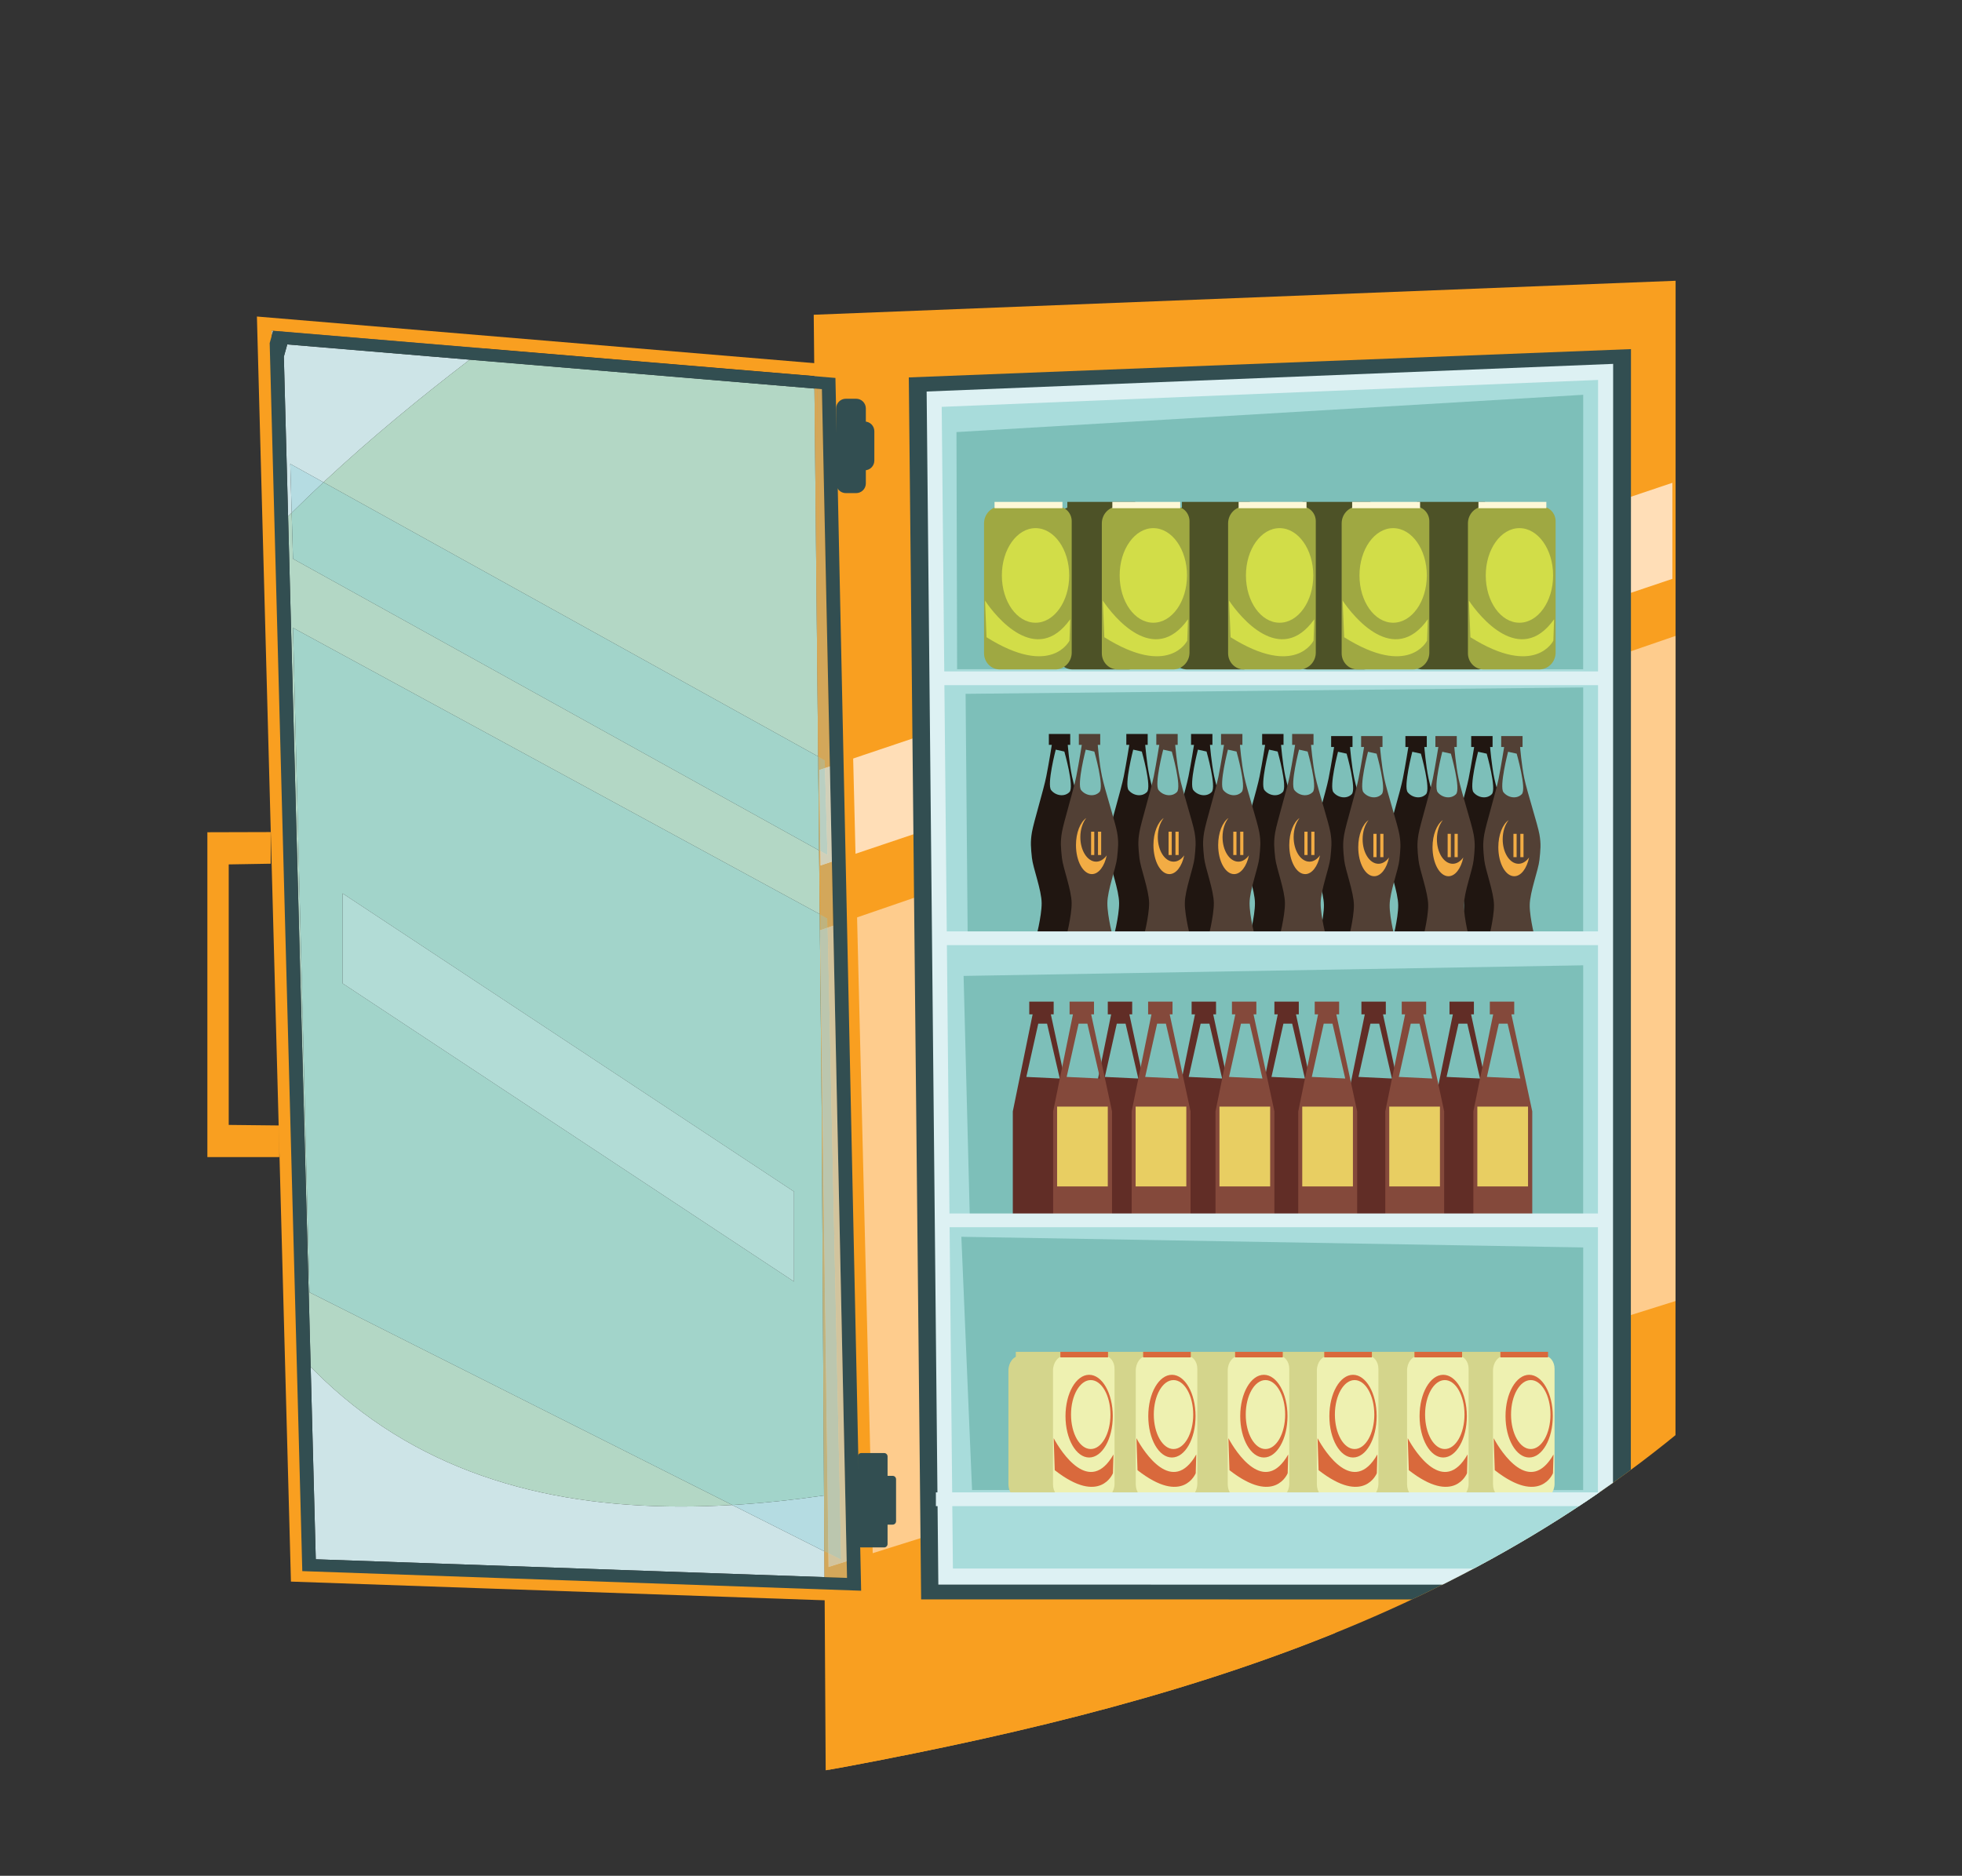 <?xml version="1.0" encoding="UTF-8" standalone="no"?>
<!DOCTYPE svg PUBLIC "-//W3C//DTD SVG 1.1//EN" "http://www.w3.org/Graphics/SVG/1.1/DTD/svg11.dtd">
<svg width="100%" height="100%" viewBox="0 0 572 547" version="1.1" xmlns="http://www.w3.org/2000/svg" xmlns:xlink="http://www.w3.org/1999/xlink" xml:space="preserve" xmlns:serif="http://www.serif.com/" style="fill-rule:evenodd;clip-rule:evenodd;stroke-linejoin:round;stroke-miterlimit:2;">
    <rect x="0" y="0" width="572" height="547" fill="#333333" stroke="none"/>
    <g id="Plan-de-travail1" serif:id="Plan de travail1" transform="matrix(0.91,0,0,0.936,-275.315,-148.867)">
        <rect x="302.453" y="159.006" width="627.847" height="584.234" style="fill:none;"/>
        <g transform="matrix(1.099,0,0,1.068,214.061,94.569)">
            <g id="Calque-1" serif:id="Calque 1">
                <g>
                    <clipPath id="_clip1">
                        <path d="M327.593,575.646C238.531,592.302 155.521,587.614 96.511,528.545C42.602,474.712 -15.578,387.551 3.814,307.87C24.771,221.635 119.489,143.171 195.746,89.308C279.843,29.991 380.954,-2.612 483.293,0.164C558.512,2.258 665.635,15.273 708.157,72.706C783.314,174.217 689.19,355.565 602.164,448.037C528.532,526.357 433.277,555.777 327.593,575.646Z"/>
                    </clipPath>
                    <g clip-path="url(#_clip1)">
                        <g>
                            <path d="M561.155,536.467L333.298,536.465L333.298,600.577L561.155,600.577L561.155,536.467Z" style="fill:rgb(50,78,81);fill-rule:nonzero;"/>
                            <path d="M568.974,142.273L317.725,152.188L322.012,579.774L568.931,579.8L568.974,142.273Z" style="fill:rgb(249,159,32);fill-rule:nonzero;"/>
                            <path d="M467.807,171.205L318.665,152.188L321.228,579.774L469.867,579.789L467.807,171.205Z" style="fill:rgb(249,159,32);fill-rule:nonzero;"/>
                            <path d="M568.965,245.868L319.564,331.705L322.022,517.506L568.948,439.896L568.965,245.868Z" style="fill:rgb(254,204,141);fill-rule:nonzero;"/>
                            <path d="M319.332,284.969L319.703,312.862L568.029,229.232L568.03,201.212L319.332,284.969Z" style="fill:rgb(255,222,183);fill-rule:nonzero;"/>
                            <path d="M555.963,162.21L345.44,170.469L349.035,526.933L555.922,526.96L555.963,162.21Z" style="fill:rgb(50,78,81);fill-rule:nonzero;"/>
                            <path d="M550.765,166.52L350.64,174.58L354.05,522.618L550.716,522.644L550.765,166.52Z" style="fill:rgb(221,241,243);fill-rule:nonzero;"/>
                            <path d="M546.37,171.205L355.035,179.058L358.296,517.933L546.321,517.956L546.37,171.205Z" style="fill:rgb(168,220,219);fill-rule:nonzero;"/>
                            <path d="M542.039,424.266L360.762,421.159L363.88,495.029L542.023,495.048L542.039,424.266Z" style="fill:rgb(125,191,185);fill-rule:nonzero;"/>
                            <path d="M542.039,260.915L361.998,262.771L362.616,335.159L542.023,334.804L542.039,260.915Z" style="fill:rgb(125,191,185);fill-rule:nonzero;"/>
                            <path d="M542.039,341.965L361.413,345.06L363.235,415.835L542.023,415.854L542.039,341.965Z" style="fill:rgb(125,191,185);fill-rule:nonzero;"/>
                            <path d="M542.039,175.537L359.336,186.416L359.523,255.593L542.023,255.612L542.039,175.537Z" style="fill:rgb(125,191,185);fill-rule:nonzero;"/>
                            <path d="M516.12,212.418C516.12,210.041 514.242,208.112 511.933,208.112L495.353,208.112C492.706,208.112 490.56,210.319 490.56,213.031L490.56,250.943C490.56,253.55 492.619,255.658 495.158,255.658L511.328,255.658C513.973,255.658 516.12,253.457 516.12,250.739L516.12,212.418Z" style="fill:rgb(77,82,39);fill-rule:nonzero;"/>
                            <rect x="493.624" y="206.78" width="19.795" height="1.843" style="fill:rgb(77,82,39);fill-rule:nonzero;"/>
                            <path d="M515.388,228.231C515.388,220.613 510.991,214.436 505.571,214.436C500.152,214.436 495.756,220.613 495.756,228.231C495.756,235.851 500.152,242.028 505.571,242.028C510.991,242.028 515.388,235.851 515.388,228.231Z" style="fill:rgb(77,82,39);fill-rule:nonzero;"/>
                            <path d="M490.846,235.582C493.923,240.215 505.79,254.919 515.68,241.021L515.461,247.265C515.461,247.265 510.185,258.142 491.287,246.258L490.846,235.582Z" style="fill:rgb(77,82,39);fill-rule:nonzero;"/>
                            <path d="M533.993,212.418C533.993,210.041 532.117,208.112 529.806,208.112L513.228,208.112C510.581,208.112 508.435,210.319 508.435,213.031L508.435,250.943C508.435,253.55 510.492,255.658 513.031,255.658L529.203,255.658C531.848,255.658 533.993,253.457 533.993,250.739L533.993,212.418Z" style="fill:rgb(159,168,66);fill-rule:nonzero;"/>
                            <rect x="511.498" y="206.78" width="19.795" height="1.843" style="fill:rgb(253,248,215);fill-rule:nonzero;"/>
                            <path d="M533.262,228.231C533.262,220.613 528.868,214.436 523.445,214.436C518.025,214.436 513.629,220.613 513.629,228.231C513.629,235.851 518.025,242.028 523.445,242.028C528.868,242.028 533.262,235.851 533.262,228.231Z" style="fill:rgb(210,221,72);fill-rule:nonzero;"/>
                            <path d="M508.722,235.582C511.799,240.215 523.667,254.919 533.553,241.021L533.334,247.265C533.334,247.265 528.062,258.142 509.162,246.258L508.722,235.582Z" style="fill:rgb(210,221,72);fill-rule:nonzero;"/>
                            <path d="M482.715,212.418C482.715,210.041 480.839,208.112 478.528,208.112L461.948,208.112C459.303,208.112 457.157,210.319 457.157,213.031L457.157,250.943C457.157,253.55 459.214,255.658 461.753,255.658L477.924,255.658C480.57,255.658 482.715,253.457 482.715,250.739L482.715,212.418Z" style="fill:rgb(77,82,39);fill-rule:nonzero;"/>
                            <rect x="460.22" y="206.78" width="19.794" height="1.843" style="fill:rgb(77,82,39);fill-rule:nonzero;"/>
                            <path d="M481.985,228.231C481.985,220.613 477.59,214.436 472.169,214.436C466.746,214.436 462.353,220.613 462.353,228.231C462.353,235.851 466.746,242.028 472.169,242.028C477.59,242.028 481.985,235.851 481.985,228.231Z" style="fill:rgb(77,82,39);fill-rule:nonzero;"/>
                            <path d="M457.445,235.582C460.521,240.215 472.389,254.919 482.277,241.021L482.058,247.265C482.058,247.265 476.784,258.142 457.884,246.258L457.445,235.582Z" style="fill:rgb(77,82,39);fill-rule:nonzero;"/>
                            <path d="M447.555,212.418C447.555,210.041 445.677,208.112 443.367,208.112L426.789,208.112C424.142,208.112 421.996,210.319 421.996,213.031L421.996,250.943C421.996,253.55 424.053,255.658 426.592,255.658L442.763,255.658C445.409,255.658 447.555,253.457 447.555,250.739L447.555,212.418Z" style="fill:rgb(77,82,39);fill-rule:nonzero;"/>
                            <rect x="425.06" y="206.78" width="19.795" height="1.843" style="fill:rgb(77,82,39);fill-rule:nonzero;"/>
                            <path d="M446.823,228.231C446.823,220.613 442.427,214.436 437.006,214.436C431.586,214.436 427.19,220.613 427.19,228.231C427.19,235.851 431.586,242.028 437.006,242.028C442.427,242.028 446.823,235.851 446.823,228.231Z" style="fill:rgb(77,82,39);fill-rule:nonzero;"/>
                            <path d="M422.282,235.582C425.359,240.215 437.226,254.919 447.114,241.021L446.895,247.265C446.895,247.265 441.621,258.142 422.723,246.258L422.282,235.582Z" style="fill:rgb(77,82,39);fill-rule:nonzero;"/>
                            <path d="M414.151,212.418C414.151,210.041 412.275,208.112 409.964,208.112L393.384,208.112C390.736,208.112 388.591,210.319 388.591,213.031L388.591,250.943C388.591,253.55 390.649,255.658 393.189,255.658L409.36,255.658C412.006,255.658 414.151,253.457 414.151,250.739L414.151,212.418Z" style="fill:rgb(77,82,39);fill-rule:nonzero;"/>
                            <rect x="391.654" y="206.78" width="19.796" height="1.843" style="fill:rgb(77,82,39);fill-rule:nonzero;"/>
                            <path d="M413.421,228.231C413.421,220.613 409.024,214.436 403.603,214.436C398.182,214.436 393.789,220.613 393.789,228.231C393.789,235.851 398.182,242.028 403.603,242.028C409.024,242.028 413.421,235.851 413.421,228.231Z" style="fill:rgb(77,82,39);fill-rule:nonzero;"/>
                            <path d="M388.879,235.582C391.955,240.215 403.822,254.919 413.713,241.021L413.492,247.265C413.492,247.265 408.218,258.142 389.319,246.258L388.879,235.582Z" style="fill:rgb(77,82,39);fill-rule:nonzero;"/>
                            <path d="M497.181,212.418C497.181,210.041 495.307,208.112 492.996,208.112L476.416,208.112C473.768,208.112 471.623,210.319 471.623,213.031L471.623,250.943C471.623,253.55 473.679,255.658 476.219,255.658L492.39,255.658C495.036,255.658 497.181,253.457 497.181,250.739L497.181,212.418Z" style="fill:rgb(159,168,66);fill-rule:nonzero;"/>
                            <rect x="474.686" y="206.78" width="19.796" height="1.843" style="fill:rgb(253,248,215);fill-rule:nonzero;"/>
                            <path d="M496.449,228.231C496.449,220.613 492.056,214.436 486.633,214.436C481.212,214.436 476.817,220.613 476.817,228.231C476.817,235.851 481.212,242.028 486.633,242.028C492.056,242.028 496.449,235.851 496.449,228.231Z" style="fill:rgb(210,221,72);fill-rule:nonzero;"/>
                            <path d="M471.909,235.582C474.987,240.215 486.854,254.919 496.741,241.021L496.522,247.265C496.522,247.265 491.25,258.142 472.349,246.258L471.909,235.582Z" style="fill:rgb(210,221,72);fill-rule:nonzero;"/>
                            <path d="M464.082,212.418C464.082,210.041 462.206,208.112 459.895,208.112L443.315,208.112C440.67,208.112 438.522,210.319 438.522,213.031L438.522,250.943C438.522,253.55 440.581,255.658 443.12,255.658L459.29,255.658C461.937,255.658 464.082,253.457 464.082,250.739L464.082,212.418Z" style="fill:rgb(159,168,66);fill-rule:nonzero;"/>
                            <rect x="441.586" y="206.78" width="19.796" height="1.843" style="fill:rgb(253,248,215);fill-rule:nonzero;"/>
                            <path d="M463.351,228.231C463.351,220.613 458.957,214.436 453.533,214.436C448.114,214.436 443.718,220.613 443.718,228.231C443.718,235.851 448.114,242.028 453.533,242.028C458.957,242.028 463.351,235.851 463.351,228.231Z" style="fill:rgb(210,221,72);fill-rule:nonzero;"/>
                            <path d="M438.809,235.582C441.887,240.215 453.754,254.919 463.642,241.021L463.423,247.265C463.423,247.265 458.149,258.142 439.251,246.258L438.809,235.582Z" style="fill:rgb(210,221,72);fill-rule:nonzero;"/>
                            <path d="M427.27,212.418C427.27,210.041 425.394,208.112 423.083,208.112L406.503,208.112C403.858,208.112 401.71,210.319 401.71,213.031L401.71,250.943C401.71,253.55 403.768,255.658 406.308,255.658L422.477,255.658C425.125,255.658 427.27,253.457 427.27,250.739L427.27,212.418Z" style="fill:rgb(159,168,66);fill-rule:nonzero;"/>
                            <rect x="404.773" y="206.78" width="19.796" height="1.843" style="fill:rgb(253,248,215);fill-rule:nonzero;"/>
                            <path d="M426.538,228.231C426.538,220.613 422.145,214.436 416.72,214.436C411.301,214.436 406.906,220.613 406.906,228.231C406.906,235.851 411.301,242.028 416.72,242.028C422.145,242.028 426.538,235.851 426.538,228.231Z" style="fill:rgb(210,221,72);fill-rule:nonzero;"/>
                            <path d="M401.998,235.582C405.074,240.215 416.941,254.919 426.83,241.021L426.611,247.265C426.611,247.265 421.339,258.142 402.438,246.258L401.998,235.582Z" style="fill:rgb(210,221,72);fill-rule:nonzero;"/>
                            <path d="M392.932,212.418C392.932,210.041 391.056,208.112 388.745,208.112L372.165,208.112C369.52,208.112 367.374,210.319 367.374,213.031L367.374,250.943C367.374,253.55 369.43,255.658 371.97,255.658L388.139,255.658C390.787,255.658 392.932,253.457 392.932,250.739L392.932,212.418Z" style="fill:rgb(159,168,66);fill-rule:nonzero;"/>
                            <rect x="370.436" y="206.78" width="19.795" height="1.843" style="fill:rgb(253,248,215);fill-rule:nonzero;"/>
                            <path d="M392.201,228.231C392.201,220.613 387.807,214.436 382.382,214.436C376.964,214.436 372.568,220.613 372.568,228.231C372.568,235.851 376.964,242.028 382.382,242.028C387.807,242.028 392.201,235.851 392.201,228.231Z" style="fill:rgb(210,221,72);fill-rule:nonzero;"/>
                            <path d="M367.66,235.582C370.737,240.215 382.603,254.919 392.492,241.021L392.273,247.265C392.273,247.265 387.001,258.142 368.1,246.258L367.66,235.582Z" style="fill:rgb(210,221,72);fill-rule:nonzero;"/>
                            <path d="M520.693,459.651C520.693,457.574 519.377,455.889 517.757,455.889L506.117,455.889C504.259,455.889 502.753,457.817 502.753,460.19L502.753,493.339C502.753,495.618 504.196,497.463 505.98,497.463L517.331,497.463C519.188,497.463 520.693,495.538 520.693,493.162L520.693,459.651Z" style="fill:rgb(212,213,140);fill-rule:nonzero;"/>
                            <rect x="504.904" y="454.723" width="13.893" height="1.612" style="fill:rgb(212,213,140);fill-rule:nonzero;"/>
                            <path d="M520.18,473.48C520.18,466.818 517.096,461.418 513.291,461.418C509.487,461.418 506.399,466.818 506.399,473.48C506.399,480.142 509.487,485.544 513.291,485.544C517.096,485.544 520.18,480.142 520.18,473.48Z" style="fill:rgb(212,213,140);fill-rule:nonzero;"/>
                            <path d="M502.953,479.909C505.114,483.959 513.445,496.816 520.388,484.663L520.232,490.123C520.232,490.123 516.531,499.634 503.262,489.242L502.953,479.909Z" style="fill:rgb(212,213,140);fill-rule:nonzero;"/>
                            <path d="M533.687,459.651C533.687,457.574 532.37,455.889 530.75,455.889L519.11,455.889C517.252,455.889 515.745,457.817 515.745,460.19L515.745,493.339C515.745,495.618 517.189,497.463 518.972,497.463L530.323,497.463C532.181,497.463 533.687,495.538 533.687,493.162L533.687,459.651Z" style="fill:rgb(238,241,177);fill-rule:nonzero;"/>
                            <rect x="517.896" y="454.723" width="13.894" height="1.612" style="fill:rgb(217,105,60);fill-rule:nonzero;"/>
                            <path d="M533.172,473.48C533.172,466.818 530.089,461.418 526.284,461.418C522.479,461.418 519.392,466.818 519.392,473.48C519.392,480.142 522.479,485.544 526.284,485.544C530.089,485.544 533.172,480.142 533.172,473.48Z" style="fill:rgb(217,105,60);fill-rule:nonzero;"/>
                            <path d="M532.491,473.016C532.491,467.463 529.919,462.958 526.746,462.958C523.576,462.958 521,467.463 521,473.016C521,478.57 523.576,483.075 526.746,483.075C529.919,483.075 532.491,478.57 532.491,473.016Z" style="fill:rgb(238,241,177);fill-rule:nonzero;"/>
                            <path d="M515.945,479.909C518.107,483.959 526.438,496.816 533.381,484.663L533.225,490.123C533.225,490.123 529.524,499.634 516.254,489.242L515.945,479.909Z" style="fill:rgb(217,105,60);fill-rule:nonzero;"/>
                            <path d="M495.638,459.651C495.638,457.574 494.32,455.889 492.7,455.889L481.058,455.889C479.201,455.889 477.696,457.817 477.696,460.19L477.696,493.339C477.696,495.618 479.139,497.463 480.921,497.463L492.273,497.463C494.129,497.463 495.638,495.538 495.638,493.162L495.638,459.651Z" style="fill:rgb(212,213,140);fill-rule:nonzero;"/>
                            <rect x="479.847" y="454.723" width="13.894" height="1.612" style="fill:rgb(212,213,140);fill-rule:nonzero;"/>
                            <path d="M495.123,473.48C495.123,466.818 492.037,461.418 488.233,461.418C484.428,461.418 481.343,466.818 481.343,473.48C481.343,480.142 484.428,485.544 488.233,485.544C492.037,485.544 495.123,480.142 495.123,473.48Z" style="fill:rgb(212,213,140);fill-rule:nonzero;"/>
                            <path d="M477.896,479.909C480.057,483.959 488.387,496.816 495.329,484.663L495.173,490.123C495.173,490.123 491.475,499.634 478.205,489.242L477.896,479.909Z" style="fill:rgb(212,213,140);fill-rule:nonzero;"/>
                            <path d="M508.63,459.651C508.63,457.574 507.313,455.889 505.692,455.889L494.051,455.889C492.193,455.889 490.687,457.817 490.687,460.19L490.687,493.339C490.687,495.618 492.132,497.463 493.914,497.463L505.266,497.463C507.122,497.463 508.63,495.538 508.63,493.162L508.63,459.651Z" style="fill:rgb(238,241,177);fill-rule:nonzero;"/>
                            <rect x="492.84" y="454.723" width="13.894" height="1.612" style="fill:rgb(217,105,60);fill-rule:nonzero;"/>
                            <path d="M508.116,473.48C508.116,466.818 505.03,461.418 501.225,461.418C497.421,461.418 494.335,466.818 494.335,473.48C494.335,480.142 497.421,485.544 501.225,485.544C505.03,485.544 508.116,480.142 508.116,473.48Z" style="fill:rgb(217,105,60);fill-rule:nonzero;"/>
                            <path d="M507.434,473.016C507.434,467.463 504.863,462.958 501.69,462.958C498.519,462.958 495.944,467.463 495.944,473.016C495.944,478.57 498.519,483.075 501.69,483.075C504.863,483.075 507.434,478.57 507.434,473.016Z" style="fill:rgb(238,241,177);fill-rule:nonzero;"/>
                            <path d="M490.889,479.909C493.05,483.959 501.38,496.816 508.322,484.663L508.166,490.123C508.166,490.123 504.467,499.634 491.198,489.242L490.889,479.909Z" style="fill:rgb(217,105,60);fill-rule:nonzero;"/>
                            <path d="M469.344,459.651C469.344,457.574 468.027,455.889 466.407,455.889L454.766,455.889C452.908,455.889 451.402,457.817 451.402,460.19L451.402,493.339C451.402,495.618 452.845,497.463 454.629,497.463L465.979,497.463C467.837,497.463 469.344,495.538 469.344,493.16L469.344,459.651Z" style="fill:rgb(212,213,140);fill-rule:nonzero;"/>
                            <rect x="453.553" y="454.723" width="13.894" height="1.612" style="fill:rgb(212,213,140);fill-rule:nonzero;"/>
                            <path d="M468.829,473.48C468.829,466.818 465.745,461.418 461.941,461.418C458.136,461.418 455.048,466.818 455.048,473.48C455.048,480.142 458.136,485.544 461.941,485.544C465.745,485.544 468.829,480.142 468.829,473.48Z" style="fill:rgb(212,213,140);fill-rule:nonzero;"/>
                            <path d="M451.603,479.909C453.763,483.959 462.095,496.816 469.037,484.663L468.881,490.123C468.881,490.123 465.18,499.634 451.911,489.242L451.603,479.909Z" style="fill:rgb(212,213,140);fill-rule:nonzero;"/>
                            <path d="M482.336,459.651C482.336,457.574 481.019,455.889 479.399,455.889L467.759,455.889C465.901,455.889 464.395,457.817 464.395,460.19L464.395,493.339C464.395,495.618 465.838,497.463 467.619,497.463L478.972,497.463C480.83,497.463 482.336,495.538 482.336,493.16L482.336,459.651Z" style="fill:rgb(238,241,177);fill-rule:nonzero;"/>
                            <rect x="466.546" y="454.723" width="13.894" height="1.612" style="fill:rgb(217,105,60);fill-rule:nonzero;"/>
                            <path d="M481.822,473.48C481.822,466.818 478.738,461.418 474.933,461.418C471.129,461.418 468.041,466.818 468.041,473.48C468.041,480.142 471.129,485.544 474.933,485.544C478.738,485.544 481.822,480.142 481.822,473.48Z" style="fill:rgb(217,105,60);fill-rule:nonzero;"/>
                            <path d="M481.14,473.016C481.14,467.463 478.569,462.958 475.396,462.958C472.225,462.958 469.65,467.463 469.65,473.016C469.65,478.57 472.225,483.075 475.396,483.075C478.569,483.075 481.14,478.57 481.14,473.016Z" style="fill:rgb(238,241,177);fill-rule:nonzero;"/>
                            <path d="M464.595,479.909C466.756,483.959 475.086,496.816 482.028,484.663L481.874,490.123C481.874,490.123 478.173,499.634 464.904,489.242L464.595,479.909Z" style="fill:rgb(217,105,60);fill-rule:nonzero;"/>
                            <path d="M443.36,459.651C443.36,457.574 442.041,455.889 440.421,455.889L428.78,455.889C426.923,455.889 425.416,457.817 425.416,460.19L425.416,493.339C425.416,495.618 426.861,497.463 428.643,497.463L439.996,497.463C441.851,497.463 443.36,495.538 443.36,493.16L443.36,459.651Z" style="fill:rgb(212,213,140);fill-rule:nonzero;"/>
                            <rect x="427.568" y="454.723" width="13.893" height="1.612" style="fill:rgb(212,213,140);fill-rule:nonzero;"/>
                            <path d="M442.843,473.48C442.843,466.818 439.76,461.418 435.955,461.418C432.151,461.418 429.063,466.818 429.063,473.48C429.063,480.142 432.151,485.544 435.955,485.544C439.76,485.544 442.843,480.142 442.843,473.48Z" style="fill:rgb(212,213,140);fill-rule:nonzero;"/>
                            <path d="M425.617,479.909C427.778,483.959 436.109,496.816 443.051,484.663L442.895,490.123C442.895,490.123 439.195,499.634 425.925,489.242L425.617,479.909Z" style="fill:rgb(212,213,140);fill-rule:nonzero;"/>
                            <path d="M456.351,459.651C456.351,457.574 455.034,455.889 453.414,455.889L441.773,455.889C439.916,455.889 438.409,457.817 438.409,460.19L438.409,493.339C438.409,495.618 439.854,497.463 441.636,497.463L452.988,497.463C454.844,497.463 456.351,495.538 456.351,493.16L456.351,459.651Z" style="fill:rgb(238,241,177);fill-rule:nonzero;"/>
                            <rect x="440.56" y="454.723" width="13.894" height="1.612" style="fill:rgb(217,105,60);fill-rule:nonzero;"/>
                            <path d="M455.836,473.48C455.836,466.818 452.752,461.418 448.948,461.418C445.143,461.418 442.056,466.818 442.056,473.48C442.056,480.142 445.143,485.544 448.948,485.544C452.752,485.544 455.836,480.142 455.836,473.48Z" style="fill:rgb(217,105,60);fill-rule:nonzero;"/>
                            <path d="M455.155,473.016C455.155,467.463 452.583,462.958 449.41,462.958C446.239,462.958 443.664,467.463 443.664,473.016C443.664,478.57 446.239,483.075 449.41,483.075C452.583,483.075 455.155,478.57 455.155,473.016Z" style="fill:rgb(238,241,177);fill-rule:nonzero;"/>
                            <path d="M438.61,479.909C440.77,483.959 449.102,496.816 456.044,484.663L455.888,490.123C455.888,490.123 452.188,499.634 438.918,489.242L438.61,479.909Z" style="fill:rgb(217,105,60);fill-rule:nonzero;"/>
                            <path d="M416.553,459.651C416.553,457.574 415.234,455.889 413.614,455.889L401.974,455.889C400.116,455.889 398.61,457.817 398.61,460.19L398.61,493.339C398.61,495.618 400.055,497.463 401.836,497.463L413.189,497.463C415.045,497.463 416.553,495.538 416.553,493.16L416.553,459.651Z" style="fill:rgb(212,213,140);fill-rule:nonzero;"/>
                            <rect x="400.761" y="454.723" width="13.893" height="1.612" style="fill:rgb(212,213,140);fill-rule:nonzero;"/>
                            <path d="M416.038,473.48C416.038,466.818 412.953,461.418 409.148,461.418C405.344,461.418 402.256,466.818 402.256,473.48C402.256,480.142 405.344,485.544 409.148,485.544C412.953,485.544 416.038,480.142 416.038,473.48Z" style="fill:rgb(212,213,140);fill-rule:nonzero;"/>
                            <path d="M398.81,479.909C400.971,483.959 409.302,496.816 416.245,484.663L416.089,490.123C416.089,490.123 412.388,499.634 399.119,489.242L398.81,479.909Z" style="fill:rgb(212,213,140);fill-rule:nonzero;"/>
                            <path d="M429.546,459.651C429.546,457.574 428.227,455.889 426.607,455.889L414.967,455.889C413.109,455.889 411.602,457.817 411.602,460.19L411.602,493.339C411.602,495.618 413.048,497.463 414.829,497.463L426.181,497.463C428.037,497.463 429.546,495.538 429.546,493.16L429.546,459.651Z" style="fill:rgb(238,241,177);fill-rule:nonzero;"/>
                            <rect x="413.753" y="454.723" width="13.894" height="1.612" style="fill:rgb(217,105,60);fill-rule:nonzero;"/>
                            <path d="M429.03,473.48C429.03,466.818 425.946,461.418 422.141,461.418C418.336,461.418 415.249,466.818 415.249,473.48C415.249,480.142 418.336,485.544 422.141,485.544C425.946,485.544 429.03,480.142 429.03,473.48Z" style="fill:rgb(217,105,60);fill-rule:nonzero;"/>
                            <path d="M428.35,473.016C428.35,467.463 425.777,462.958 422.606,462.958C419.433,462.958 416.859,467.463 416.859,473.016C416.859,478.57 419.433,483.075 422.606,483.075C425.777,483.075 428.35,478.57 428.35,473.016Z" style="fill:rgb(238,241,177);fill-rule:nonzero;"/>
                            <path d="M411.803,479.909C413.963,483.959 422.295,496.816 429.238,484.663L429.081,490.123C429.081,490.123 425.381,499.634 412.111,489.242L411.803,479.909Z" style="fill:rgb(217,105,60);fill-rule:nonzero;"/>
                            <path d="M392.423,459.651C392.423,457.574 391.106,455.889 389.484,455.889L377.844,455.889C375.987,455.889 374.48,457.817 374.48,460.19L374.48,493.339C374.48,495.618 375.925,497.463 377.707,497.463L389.059,497.463C390.915,497.463 392.423,495.538 392.423,493.16L392.423,459.651Z" style="fill:rgb(212,213,140);fill-rule:nonzero;"/>
                            <rect x="376.631" y="454.723" width="13.894" height="1.612" style="fill:rgb(212,213,140);fill-rule:nonzero;"/>
                            <path d="M391.909,473.48C391.909,466.818 388.823,461.418 385.019,461.418C381.214,461.418 378.127,466.818 378.127,473.48C378.127,480.142 381.214,485.544 385.019,485.544C388.823,485.544 391.909,480.142 391.909,473.48Z" style="fill:rgb(212,213,140);fill-rule:nonzero;"/>
                            <path d="M374.682,479.909C376.843,483.959 385.173,496.816 392.115,484.663L391.959,490.123C391.959,490.123 388.26,499.634 374.989,489.242L374.682,479.909Z" style="fill:rgb(212,213,140);fill-rule:nonzero;"/>
                            <path d="M405.416,459.651C405.416,457.574 404.097,455.889 402.477,455.889L390.837,455.889C388.979,455.889 387.473,457.817 387.473,460.19L387.473,493.339C387.473,495.618 388.918,497.463 390.7,497.463L402.052,497.463C403.908,497.463 405.416,495.538 405.416,493.16L405.416,459.651Z" style="fill:rgb(238,241,177);fill-rule:nonzero;"/>
                            <rect x="389.624" y="454.723" width="13.894" height="1.612" style="fill:rgb(217,105,60);fill-rule:nonzero;"/>
                            <path d="M404.902,473.48C404.902,466.818 401.816,461.418 398.011,461.418C394.207,461.418 391.119,466.818 391.119,473.48C391.119,480.142 394.207,485.544 398.011,485.544C401.816,485.544 404.902,480.142 404.902,473.48Z" style="fill:rgb(217,105,60);fill-rule:nonzero;"/>
                            <path d="M404.22,473.016C404.22,467.463 401.647,462.958 398.476,462.958C395.303,462.958 392.73,467.463 392.73,473.016C392.73,478.57 395.303,483.075 398.476,483.075C401.647,483.075 404.22,478.57 404.22,473.016Z" style="fill:rgb(238,241,177);fill-rule:nonzero;"/>
                            <path d="M387.675,479.909C389.836,483.959 398.166,496.816 405.108,484.663L404.952,490.123C404.952,490.123 401.253,499.634 387.982,489.242L387.675,479.909Z" style="fill:rgb(217,105,60);fill-rule:nonzero;"/>
                            <path d="M510.061,291.488C508.749,289.857 511.395,279.669 511.395,279.669L513.903,280.223C513.903,280.223 516.86,290.546 515.393,292.043C513.93,293.54 511.372,293.119 510.061,291.488ZM520.536,303.763C520.025,300.875 516.956,291.398 516.133,287.462C515.31,283.528 514.9,278.278 514.9,278.278L515.617,278.278L515.617,275.099L509.388,275.099L509.388,278.278L510.246,278.278C510.246,278.278 509.423,283.524 508.643,287.462C507.861,291.4 504.945,300.871 504.454,303.763C503.964,306.658 504.151,308.339 504.454,311.25C504.755,314.163 507.258,320.585 507.287,324.434C507.315,328.284 505.539,335.005 505.539,335.005L519.45,335.005C519.45,335.005 517.676,328.28 517.703,324.433C517.731,320.585 520.235,314.163 520.536,311.25C520.841,308.339 521.049,306.654 520.536,303.763Z" style="fill:rgb(32,22,17);fill-rule:nonzero;"/>
                            <path d="M514.425,312.348C511.863,312.335 509.801,309.099 509.825,305.127C509.836,302.894 510.516,300.929 511.551,299.613C509.799,300.827 508.55,303.893 508.55,307.512C508.55,312.188 510.627,315.98 513.19,315.98C515.172,315.98 516.853,313.702 517.518,310.509C516.689,311.646 515.614,312.355 514.425,312.348Z" style="fill:rgb(32,22,17);fill-rule:nonzero;"/>
                            <rect x="512.959" y="303.605" width="0.929" height="6.807" style="fill:rgb(32,22,17);fill-rule:nonzero;"/>
                            <rect x="514.969" y="303.605" width="0.929" height="6.807" style="fill:rgb(32,22,17);fill-rule:nonzero;"/>
                            <path d="M518.802,291.488C517.49,289.857 520.137,279.669 520.137,279.669L522.645,280.223C522.645,280.223 525.602,290.546 524.137,292.043C522.672,293.54 520.115,293.119 518.802,291.488ZM529.277,303.763C528.768,300.875 525.697,291.398 524.874,287.462C524.051,283.528 523.642,278.278 523.642,278.278L524.359,278.278L524.359,275.099L518.13,275.099L518.13,278.278L518.989,278.278C518.989,278.278 518.166,283.524 517.386,287.462C516.603,291.4 513.687,300.871 513.195,303.763C512.706,306.658 512.893,308.339 513.195,311.25C513.497,314.163 516,320.585 516.03,324.434C516.057,328.284 514.281,335.005 514.281,335.005L528.192,335.005C528.192,335.005 526.418,328.28 526.444,324.433C526.474,320.585 528.978,314.163 529.277,311.25C529.582,308.339 529.791,306.654 529.277,303.763Z" style="fill:rgb(82,64,53);fill-rule:nonzero;"/>
                            <path d="M523.167,312.348C520.604,312.335 518.543,309.099 518.567,305.127C518.578,302.894 519.258,300.929 520.293,299.613C518.541,300.827 517.293,303.893 517.293,307.512C517.293,312.188 519.37,315.98 521.932,315.98C523.916,315.98 525.595,313.702 526.26,310.509C525.431,311.646 524.354,312.355 523.167,312.348Z" style="fill:rgb(242,172,68);fill-rule:nonzero;"/>
                            <rect x="521.701" y="303.605" width="0.929" height="6.807" style="fill:rgb(242,172,68);fill-rule:nonzero;"/>
                            <rect x="523.711" y="303.605" width="0.929" height="6.807" style="fill:rgb(242,172,68);fill-rule:nonzero;"/>
                            <path d="M490.882,291.488C489.568,289.857 492.216,279.669 492.216,279.669L494.724,280.223C494.724,280.223 497.681,290.546 496.215,292.043C494.751,293.54 492.193,293.119 490.882,291.488ZM501.357,303.763C500.846,300.875 497.778,291.398 496.955,287.462C496.132,283.528 495.721,278.278 495.721,278.278L496.438,278.278L496.438,275.099L490.209,275.099L490.209,278.278L491.068,278.278C491.068,278.278 490.245,283.524 489.464,287.462C488.682,291.4 485.766,300.871 485.275,303.763C484.785,306.658 484.973,308.339 485.275,311.25C485.576,314.163 488.079,320.585 488.108,324.434C488.136,328.284 486.36,335.005 486.36,335.005L500.271,335.005C500.271,335.005 498.497,328.28 498.524,324.433C498.552,320.585 501.056,314.163 501.357,311.25C501.66,308.339 501.87,306.654 501.357,303.763Z" style="fill:rgb(32,22,17);fill-rule:nonzero;"/>
                            <path d="M495.246,312.348C492.684,312.335 490.622,309.099 490.646,305.127C490.657,302.894 491.337,300.929 492.372,299.613C490.62,300.827 489.371,303.893 489.371,307.512C489.371,312.188 491.448,315.98 494.012,315.98C495.994,315.98 497.673,313.702 498.339,310.509C497.51,311.646 496.433,312.355 495.246,312.348Z" style="fill:rgb(32,22,17);fill-rule:nonzero;"/>
                            <rect x="493.78" y="303.605" width="0.929" height="6.807" style="fill:rgb(32,22,17);fill-rule:nonzero;"/>
                            <rect x="495.79" y="303.605" width="0.929" height="6.807" style="fill:rgb(32,22,17);fill-rule:nonzero;"/>
                            <path d="M499.624,291.488C498.311,289.857 500.958,279.669 500.958,279.669L503.466,280.223C503.466,280.223 506.424,290.546 504.958,292.043C503.494,293.54 500.936,293.119 499.624,291.488ZM510.098,303.763C509.589,300.875 506.518,291.398 505.695,287.462C504.872,283.528 504.463,278.278 504.463,278.278L505.181,278.278L505.181,275.099L498.952,275.099L498.952,278.278L499.81,278.278C499.81,278.278 498.987,283.524 498.207,287.462C497.425,291.4 494.508,300.871 494.018,303.763C493.525,306.658 493.715,308.339 494.018,311.25C494.319,314.163 496.821,320.585 496.85,324.434C496.879,328.284 495.103,335.005 495.103,335.005L509.013,335.005C509.013,335.005 507.239,328.28 507.265,324.433C507.295,320.585 509.797,314.163 510.098,311.25C510.403,308.339 510.612,306.654 510.098,303.763Z" style="fill:rgb(82,64,53);fill-rule:nonzero;"/>
                            <path d="M503.988,312.348C501.426,312.335 499.364,309.099 499.388,305.127C499.4,302.894 500.079,300.929 501.114,299.613C499.362,300.827 498.114,303.893 498.114,307.512C498.114,312.188 500.191,315.98 502.754,315.98C504.737,315.98 506.416,313.702 507.081,310.509C506.252,311.646 505.175,312.355 503.988,312.348Z" style="fill:rgb(242,172,68);fill-rule:nonzero;"/>
                            <rect x="502.522" y="303.605" width="0.929" height="6.807" style="fill:rgb(242,172,68);fill-rule:nonzero;"/>
                            <rect x="504.532" y="303.605" width="0.929" height="6.807" style="fill:rgb(242,172,68);fill-rule:nonzero;"/>
                            <path d="M469.228,291.488C467.917,289.857 470.562,279.669 470.562,279.669L473.07,280.223C473.07,280.223 476.028,290.546 474.564,292.043C473.098,293.54 470.54,293.119 469.228,291.488ZM479.704,303.763C479.193,300.875 476.124,291.397 475.301,287.462C474.478,283.528 474.068,278.278 474.068,278.278L474.787,278.278L474.787,275.099L468.556,275.099L468.556,278.278L469.414,278.278C469.414,278.278 468.591,283.524 467.811,287.462C467.029,291.4 464.112,300.871 463.622,303.763C463.131,306.658 463.319,308.339 463.622,311.25C463.923,314.163 466.427,320.585 466.455,324.434C466.483,328.284 464.709,335.005 464.709,335.005L478.617,335.005C478.617,335.005 476.843,328.28 476.871,324.433C476.899,320.585 479.403,314.163 479.704,311.25C480.009,308.339 480.217,306.654 479.704,303.763Z" style="fill:rgb(32,22,17);fill-rule:nonzero;"/>
                            <path d="M473.592,312.348C471.03,312.335 468.968,309.099 468.993,305.127C469.004,302.892 469.683,300.929 470.718,299.613C468.966,300.827 467.718,303.893 467.718,307.512C467.718,312.188 469.795,315.98 472.358,315.98C474.341,315.98 476.02,313.702 476.685,310.509C475.857,311.646 474.781,312.355 473.592,312.348Z" style="fill:rgb(32,22,17);fill-rule:nonzero;"/>
                            <rect x="472.126" y="303.605" width="0.929" height="6.807" style="fill:rgb(32,22,17);fill-rule:nonzero;"/>
                            <rect x="474.136" y="303.605" width="0.929" height="6.807" style="fill:rgb(32,22,17);fill-rule:nonzero;"/>
                            <path d="M477.971,291.488C476.657,289.857 479.305,279.669 479.305,279.669L481.812,280.223C481.812,280.223 484.77,290.546 483.304,292.043C481.84,293.54 479.282,293.119 477.971,291.488ZM488.447,303.763C487.936,300.875 484.865,291.398 484.042,287.462C483.221,283.528 482.81,278.278 482.81,278.278L483.527,278.278L483.527,275.099L477.298,275.099L477.298,278.278L478.157,278.278C478.157,278.278 477.334,283.524 476.553,287.462C475.771,291.4 472.855,300.871 472.364,303.763C471.874,306.658 472.061,308.339 472.364,311.25C472.665,314.163 475.167,320.585 475.197,324.434C475.225,328.284 473.449,335.005 473.449,335.005L487.36,335.005C487.36,335.005 485.585,328.28 485.611,324.433C485.641,320.585 488.146,314.163 488.447,311.25C488.749,308.339 488.959,306.654 488.447,303.763Z" style="fill:rgb(82,64,53);fill-rule:nonzero;"/>
                            <path d="M482.334,312.348C479.773,312.335 477.711,309.099 477.735,305.127C477.746,302.892 478.426,300.929 479.46,299.613C477.709,300.827 476.461,303.893 476.461,307.512C476.461,312.188 478.538,315.98 481.101,315.98C483.083,315.98 484.763,313.702 485.428,310.509C484.599,311.646 483.521,312.355 482.334,312.348Z" style="fill:rgb(242,172,68);fill-rule:nonzero;"/>
                            <rect x="480.869" y="303.605" width="0.929" height="6.807" style="fill:rgb(242,172,68);fill-rule:nonzero;"/>
                            <rect x="482.879" y="303.605" width="0.929" height="6.807" style="fill:rgb(242,172,68);fill-rule:nonzero;"/>
                            <path d="M449.119,290.871C447.807,289.238 450.452,279.05 450.452,279.05L452.962,279.604C452.962,279.604 455.918,289.927 454.454,291.425C452.99,292.922 450.432,292.502 449.119,290.871ZM459.594,303.145C459.085,300.256 456.014,290.78 455.191,286.846C454.368,282.909 453.96,277.661 453.96,277.661L454.677,277.661L454.677,274.481L448.446,274.481L448.446,277.661L449.307,277.661C449.307,277.661 448.483,282.905 447.701,286.846C446.921,290.784 444.004,300.253 443.512,303.145C443.022,306.039 443.211,307.721 443.512,310.631C443.813,313.544 446.317,319.966 446.347,323.815C446.373,327.666 444.599,334.388 444.599,334.388L458.509,334.388C458.509,334.388 456.733,327.663 456.761,323.814C456.791,319.966 459.294,313.544 459.594,310.631C459.899,307.721 460.107,306.035 459.594,303.145Z" style="fill:rgb(32,22,17);fill-rule:nonzero;"/>
                            <path d="M453.484,311.729C450.921,311.716 448.861,308.482 448.885,304.508C448.894,302.275 449.574,300.31 450.608,298.997C448.859,300.208 447.61,303.275 447.61,306.894C447.61,311.57 449.687,315.361 452.249,315.361C454.233,315.361 455.91,313.083 456.576,309.892C455.749,311.029 454.671,311.737 453.484,311.729Z" style="fill:rgb(32,22,17);fill-rule:nonzero;"/>
                            <rect x="452.018" y="302.987" width="0.928" height="6.807" style="fill:rgb(32,22,17);fill-rule:nonzero;"/>
                            <rect x="454.029" y="302.987" width="0.927" height="6.807" style="fill:rgb(32,22,17);fill-rule:nonzero;"/>
                            <path d="M457.861,290.871C456.55,289.238 459.195,279.05 459.195,279.05L461.704,279.604C461.704,279.604 464.66,289.927 463.196,291.425C461.731,292.922 459.174,292.502 457.861,290.871ZM468.337,303.145C467.828,300.256 464.757,290.78 463.934,286.846C463.111,282.909 462.701,277.661 462.701,277.661L463.419,277.661L463.419,274.481L457.188,274.481L457.188,277.661L458.049,277.661C458.049,277.661 457.226,282.905 456.444,286.846C455.664,290.784 452.747,300.253 452.255,303.145C451.764,306.039 451.952,307.721 452.255,310.631C452.556,313.544 455.06,319.966 455.088,323.815C455.115,327.666 453.341,334.388 453.341,334.388L467.25,334.388C467.25,334.388 465.476,327.663 465.504,323.814C465.532,319.966 468.036,313.544 468.337,310.631C468.641,307.721 468.85,306.035 468.337,303.145Z" style="fill:rgb(82,64,53);fill-rule:nonzero;"/>
                            <path d="M462.227,311.729C459.663,311.716 457.603,308.482 457.625,304.508C457.636,302.275 458.316,300.31 459.351,298.997C457.601,300.208 456.351,303.275 456.351,306.894C456.351,311.57 458.43,315.361 460.991,315.361C462.975,315.361 464.653,313.083 465.318,309.892C464.489,311.029 463.414,311.737 462.227,311.729Z" style="fill:rgb(242,172,68);fill-rule:nonzero;"/>
                            <rect x="460.759" y="302.987" width="0.929" height="6.807" style="fill:rgb(242,172,68);fill-rule:nonzero;"/>
                            <rect x="462.769" y="302.987" width="0.929" height="6.807" style="fill:rgb(242,172,68);fill-rule:nonzero;"/>
                            <path d="M428.392,290.871C427.081,289.238 429.726,279.05 429.726,279.05L432.236,279.604C432.236,279.604 435.191,289.927 433.728,291.425C432.262,292.922 429.704,292.502 428.392,290.871ZM438.868,303.145C438.359,300.256 435.288,290.78 434.465,286.846C433.642,282.909 433.232,277.661 433.232,277.661L433.95,277.661L433.95,274.481L427.72,274.481L427.72,277.661L428.58,277.661C428.58,277.661 427.757,282.905 426.975,286.846C426.193,290.784 423.278,300.253 422.786,303.145C422.295,306.039 422.483,307.721 422.786,310.631C423.087,313.544 425.591,319.966 425.619,323.815C425.647,327.666 423.872,334.388 423.872,334.388L437.781,334.388C437.781,334.388 436.007,327.663 436.035,323.814C436.063,319.966 438.567,313.544 438.868,310.631C439.173,307.721 439.381,306.035 438.868,303.145Z" style="fill:rgb(32,22,17);fill-rule:nonzero;"/>
                            <path d="M432.758,311.729C430.194,311.716 428.134,308.482 428.156,304.508C428.167,302.275 428.847,300.31 429.882,298.997C428.132,300.208 426.882,303.275 426.882,306.894C426.882,311.57 428.959,315.361 431.522,315.361C433.506,315.361 435.184,313.083 435.849,309.892C435.021,311.029 433.945,311.737 432.758,311.729Z" style="fill:rgb(32,22,17);fill-rule:nonzero;"/>
                            <rect x="431.29" y="302.987" width="0.929" height="6.807" style="fill:rgb(32,22,17);fill-rule:nonzero;"/>
                            <rect x="433.3" y="302.987" width="0.929" height="6.807" style="fill:rgb(32,22,17);fill-rule:nonzero;"/>
                            <path d="M437.135,290.871C435.823,289.238 438.468,279.05 438.468,279.05L440.976,279.604C440.976,279.604 443.934,289.927 442.468,291.425C441.004,292.922 438.446,292.502 437.135,290.871ZM447.61,303.145C447.099,300.256 444.03,290.78 443.207,286.846C442.384,282.909 441.974,277.661 441.974,277.661L442.691,277.661L442.691,274.481L436.462,274.481L436.462,277.661L437.321,277.661C437.321,277.661 436.498,282.905 435.717,286.846C434.935,290.784 432.018,300.253 431.528,303.145C431.038,306.039 431.225,307.721 431.528,310.631C431.829,313.544 434.331,319.966 434.361,323.815C434.389,327.666 432.613,334.388 432.613,334.388L446.523,334.388C446.523,334.388 444.749,327.663 444.777,323.814C444.805,319.966 447.309,313.544 447.61,310.631C447.913,307.721 448.123,306.035 447.61,303.145Z" style="fill:rgb(82,64,53);fill-rule:nonzero;"/>
                            <path d="M441.498,311.729C438.937,311.716 436.875,308.482 436.899,304.508C436.91,302.275 437.59,300.31 438.624,298.997C436.873,300.208 435.624,303.275 435.624,306.894C435.624,311.57 437.701,315.361 440.265,315.361C442.247,315.361 443.926,313.083 444.591,309.892C443.763,311.029 442.687,311.737 441.498,311.729Z" style="fill:rgb(242,172,68);fill-rule:nonzero;"/>
                            <rect x="440.033" y="302.987" width="0.929" height="6.807" style="fill:rgb(242,172,68);fill-rule:nonzero;"/>
                            <rect x="442.043" y="302.987" width="0.928" height="6.807" style="fill:rgb(242,172,68);fill-rule:nonzero;"/>
                            <path d="M409.523,290.871C408.21,289.238 410.857,279.05 410.857,279.05L413.365,279.604C413.365,279.604 416.323,289.927 414.857,291.425C413.393,292.922 410.835,292.502 409.523,290.871ZM419.999,303.145C419.488,300.256 416.417,290.78 415.594,286.846C414.772,282.909 414.363,277.661 414.363,277.661L415.08,277.661L415.08,274.481L408.851,274.481L408.851,277.661L409.709,277.661C409.709,277.661 408.886,282.905 408.106,286.846C407.324,290.784 404.408,300.253 403.917,303.145C403.427,306.039 403.614,307.721 403.917,310.631C404.218,313.544 406.72,319.966 406.75,323.815C406.778,327.666 405.002,334.388 405.002,334.388L418.912,334.388C418.912,334.388 417.138,327.663 417.164,323.814C417.194,319.966 419.698,313.544 419.999,310.631C420.302,307.721 420.512,306.035 419.999,303.145Z" style="fill:rgb(32,22,17);fill-rule:nonzero;"/>
                            <path d="M413.887,311.729C411.325,311.716 409.264,308.482 409.288,304.508C409.299,302.275 409.979,300.31 411.013,298.997C409.262,300.208 408.013,303.275 408.013,306.894C408.013,311.57 410.09,315.361 412.654,315.361C414.636,315.361 416.315,313.083 416.98,309.892C416.152,311.029 415.074,311.737 413.887,311.729Z" style="fill:rgb(32,22,17);fill-rule:nonzero;"/>
                            <rect x="412.421" y="302.987" width="0.93" height="6.807" style="fill:rgb(32,22,17);fill-rule:nonzero;"/>
                            <rect x="414.432" y="302.987" width="0.929" height="6.807" style="fill:rgb(32,22,17);fill-rule:nonzero;"/>
                            <path d="M418.266,290.871C416.953,289.238 419.6,279.05 419.6,279.05L422.108,279.604C422.108,279.604 425.065,289.927 423.599,291.425C422.136,292.922 419.578,292.502 418.266,290.871ZM428.74,303.145C428.231,300.256 425.16,290.78 424.337,286.846C423.514,282.909 423.105,277.661 423.105,277.661L423.822,277.661L423.822,274.481L417.593,274.481L417.593,277.661L418.452,277.661C418.452,277.661 417.629,282.905 416.848,286.846C416.066,290.784 413.15,300.253 412.659,303.145C412.167,306.039 412.356,307.721 412.659,310.631C412.96,313.544 415.462,319.966 415.493,323.815C415.518,327.666 413.744,334.388 413.744,334.388L427.655,334.388C427.655,334.388 425.881,327.663 425.907,323.814C425.936,319.966 428.439,313.544 428.74,310.631C429.044,307.721 429.254,306.035 428.74,303.145Z" style="fill:rgb(82,64,53);fill-rule:nonzero;"/>
                            <path d="M422.63,311.729C420.068,311.716 418.006,308.482 418.03,304.508C418.041,302.275 418.721,300.31 419.756,298.997C418.004,300.208 416.756,303.275 416.756,306.894C416.756,311.57 418.833,315.361 421.396,315.361C423.378,315.361 425.058,313.083 425.723,309.892C424.894,311.029 423.817,311.737 422.63,311.729Z" style="fill:rgb(242,172,68);fill-rule:nonzero;"/>
                            <rect x="421.164" y="302.987" width="0.927" height="6.807" style="fill:rgb(242,172,68);fill-rule:nonzero;"/>
                            <rect x="423.174" y="302.987" width="0.929" height="6.807" style="fill:rgb(242,172,68);fill-rule:nonzero;"/>
                            <path d="M386.94,290.871C385.628,289.238 388.273,279.05 388.273,279.05L390.783,279.604C390.783,279.604 393.739,289.927 392.275,291.425C390.811,292.922 388.253,292.502 386.94,290.871ZM397.415,303.145C396.906,300.256 393.835,290.78 393.012,286.846C392.189,282.909 391.78,277.661 391.78,277.661L392.498,277.661L392.498,274.481L386.267,274.481L386.267,277.661L387.127,277.661C387.127,277.661 386.304,282.905 385.522,286.846C384.742,290.784 381.825,300.253 381.333,303.145C380.842,306.039 381.032,307.721 381.333,310.631C381.634,313.544 384.138,319.966 384.168,323.815C384.194,327.666 382.42,334.388 382.42,334.388L396.33,334.388C396.33,334.388 394.554,327.663 394.582,323.814C394.612,319.966 397.114,313.544 397.415,310.631C397.72,307.721 397.928,306.035 397.415,303.145Z" style="fill:rgb(32,22,17);fill-rule:nonzero;"/>
                            <path d="M391.305,311.729C388.741,311.716 386.681,308.482 386.706,304.508C386.715,302.275 387.395,300.31 388.429,298.997C386.679,300.208 385.431,303.275 385.431,306.894C385.431,311.57 387.508,315.361 390.07,315.361C392.054,315.361 393.731,313.083 394.396,309.892C393.57,311.029 392.492,311.737 391.305,311.729Z" style="fill:rgb(32,22,17);fill-rule:nonzero;"/>
                            <path d="M395.682,290.871C394.37,289.238 397.016,279.05 397.016,279.05L399.525,279.604C399.525,279.604 402.481,289.927 401.017,291.425C399.551,292.922 396.995,292.502 395.682,290.871ZM406.157,303.145C405.649,300.256 402.577,290.78 401.755,286.846C400.932,282.909 400.521,277.661 400.521,277.661L401.24,277.661L401.24,274.481L395.009,274.481L395.009,277.661L395.869,277.661C395.869,277.661 395.046,282.905 394.264,286.846C393.484,290.784 390.568,300.253 390.075,303.145C389.585,306.039 389.772,307.721 390.075,310.631C390.376,313.544 392.88,319.966 392.908,323.815C392.936,327.666 391.162,334.388 391.162,334.388L405.071,334.388C405.071,334.388 403.297,327.663 403.324,323.814C403.352,319.966 405.856,313.544 406.157,310.631C406.462,307.721 406.67,306.035 406.157,303.145Z" style="fill:rgb(82,64,53);fill-rule:nonzero;"/>
                            <path d="M505.688,358.978L508.24,358.978L511.954,374.988L502.208,374.524L505.688,358.978ZM509.353,356.272L510.174,356.272L510.174,352.56L503.061,352.56L503.061,356.272L504.042,356.272L498.264,384.577L498.264,416.673L515.432,416.673L515.432,384.577L509.353,356.272Z" style="fill:rgb(97,45,38);fill-rule:nonzero;"/>
                            <path d="M513.964,374.524L517.443,358.978L519.995,358.978L523.706,374.988L513.964,374.524ZM521.107,356.272L521.93,356.272L521.93,352.56L514.815,352.56L514.815,356.272L515.794,356.272L510.018,384.577L510.018,416.673L527.187,416.673L527.187,384.577L521.107,356.272Z" style="fill:rgb(132,73,59);fill-rule:nonzero;"/>
                            <rect x="511.175" y="383.186" width="14.777" height="23.277" style="fill:rgb(232,206,98);fill-rule:nonzero;"/>
                            <path d="M480.011,358.978L482.563,358.978L486.276,374.988L476.531,374.524L480.011,358.978ZM483.676,356.272L484.497,356.272L484.497,352.56L477.384,352.56L477.384,356.272L478.365,356.272L472.587,384.577L472.587,416.673L489.756,416.673L489.756,384.577L483.676,356.272Z" style="fill:rgb(97,45,38);fill-rule:nonzero;"/>
                            <path d="M488.287,374.524L491.766,358.978L494.319,358.978L498.03,374.988L488.287,374.524ZM495.431,356.272L496.252,356.272L496.252,352.56L489.137,352.56L489.137,356.272L490.118,356.272L484.341,384.577L484.341,416.673L501.51,416.673L501.51,384.577L495.431,356.272Z" style="fill:rgb(132,73,59);fill-rule:nonzero;"/>
                            <rect x="485.498" y="383.186" width="14.776" height="23.277" style="fill:rgb(232,206,98);fill-rule:nonzero;"/>
                            <path d="M454.644,358.978L457.196,358.978L460.908,374.988L451.164,374.524L454.644,358.978ZM458.309,356.272L459.13,356.272L459.13,352.56L452.017,352.56L452.017,356.272L452.996,356.272L447.22,384.577L447.22,416.673L464.389,416.673L464.389,384.577L458.309,356.272Z" style="fill:rgb(97,45,38);fill-rule:nonzero;"/>
                            <path d="M462.918,374.524L466.399,358.978L468.951,358.978L472.663,374.988L462.918,374.524ZM470.064,356.272L470.885,356.272L470.885,352.56L463.77,352.56L463.77,356.272L464.751,356.272L458.974,384.577L458.974,416.673L476.143,416.673L476.143,384.577L470.064,356.272Z" style="fill:rgb(132,73,59);fill-rule:nonzero;"/>
                            <rect x="460.131" y="383.186" width="14.777" height="23.277" style="fill:rgb(232,206,98);fill-rule:nonzero;"/>
                            <path d="M430.516,358.978L433.066,358.978L436.78,374.988L427.034,374.524L430.516,358.978ZM434.181,356.272L435.002,356.272L435.002,352.56L427.887,352.56L427.887,356.272L428.868,356.272L423.09,384.577L423.09,416.673L440.259,416.673L440.259,384.577L434.181,356.272Z" style="fill:rgb(97,45,38);fill-rule:nonzero;"/>
                            <path d="M438.79,374.524L442.269,358.978L444.822,358.978L448.533,374.988L438.79,374.524ZM445.935,356.272L446.756,356.272L446.756,352.56L439.641,352.56L439.641,356.272L440.621,356.272L434.846,384.577L434.846,416.673L452.015,416.673L452.015,384.577L445.935,356.272Z" style="fill:rgb(132,73,59);fill-rule:nonzero;"/>
                            <rect x="436.001" y="383.186" width="14.777" height="23.277" style="fill:rgb(232,206,98);fill-rule:nonzero;"/>
                            <path d="M406.076,358.978L408.628,358.978L412.34,374.988L402.596,374.524L406.076,358.978ZM409.741,356.272L410.562,356.272L410.562,352.56L403.447,352.56L403.447,356.272L404.428,356.272L398.65,384.577L398.65,416.673L415.819,416.673L415.819,384.577L409.741,356.272Z" style="fill:rgb(97,45,38);fill-rule:nonzero;"/>
                            <path d="M414.35,374.524L417.831,358.978L420.382,358.978L424.095,374.988L414.35,374.524ZM421.495,356.272L422.316,356.272L422.316,352.56L415.203,352.56L415.203,356.272L416.183,356.272L410.406,384.577L410.406,416.673L427.575,416.673L427.575,384.577L421.495,356.272Z" style="fill:rgb(132,73,59);fill-rule:nonzero;"/>
                            <rect x="411.562" y="383.186" width="14.777" height="23.277" style="fill:rgb(232,206,98);fill-rule:nonzero;"/>
                            <path d="M383.185,358.978L385.736,358.978L389.449,374.988L379.704,374.524L383.185,358.978ZM386.85,356.272L387.672,356.272L387.672,352.56L380.556,352.56L380.556,356.272L381.537,356.272L375.76,384.577L375.76,416.673L392.929,416.673L392.929,384.577L386.85,356.272Z" style="fill:rgb(97,45,38);fill-rule:nonzero;"/>
                            <path d="M391.459,374.524L394.939,358.978L397.491,358.978L401.203,374.988L391.459,374.524ZM398.604,356.272L399.425,356.272L399.425,352.56L392.31,352.56L392.31,356.272L393.291,356.272L387.515,384.577L387.515,416.673L404.684,416.673L404.684,384.577L398.604,356.272Z" style="fill:rgb(132,73,59);fill-rule:nonzero;"/>
                            <rect x="388.671" y="383.186" width="14.776" height="23.277" style="fill:rgb(232,206,98);fill-rule:nonzero;"/>
                            <rect x="353.336" y="495.711" width="195.508" height="4.022" style="fill:rgb(221,241,243);fill-rule:nonzero;"/>
                            <rect x="353.336" y="414.353" width="195.508" height="4.022" style="fill:rgb(221,241,243);fill-rule:nonzero;"/>
                            <rect x="353.336" y="332.066" width="195.508" height="4.021" style="fill:rgb(221,241,243);fill-rule:nonzero;"/>
                            <rect x="353.336" y="256.228" width="195.508" height="4.022" style="fill:rgb(221,241,243);fill-rule:nonzero;"/>
                            <path d="M221.716,162.054L160.127,156.897L159.751,158.239L159.713,156.824L221.762,162.02C221.745,162.033 221.733,162.041 221.716,162.054Z" style="fill:rgb(205,228,231);fill-rule:nonzero;"/>
                            <path d="M320.873,520.441L172.566,515.237L171.077,459.115C171.449,459.49 171.82,459.863 172.192,460.234C201.111,489.182 238.098,499.845 279.015,499.845C283.944,499.845 288.93,499.69 293.965,499.394L320.827,512.917L320.873,520.441ZM164.493,211.018L163.256,164.413L164.256,160.845L217.441,165.299C203.076,176.284 188.516,188.267 174.809,201.061L165.127,195.691L165.539,209.976C165.19,210.323 164.841,210.67 164.493,211.018Z" style="fill:rgb(205,228,231);fill-rule:nonzero;"/>
                            <path d="M279.015,499.845C238.098,499.845 201.111,489.182 172.192,460.234C171.82,459.863 171.449,459.49 171.077,459.115L164.493,211.018C164.841,210.67 165.19,210.323 165.539,209.976L165.926,223.381L319.292,308.45L319.478,327.038L165.926,243.519L170.72,437.352L293.965,499.394C288.93,499.69 283.944,499.845 279.015,499.845ZM319.017,281.05L174.809,201.061C188.516,188.267 203.076,176.284 217.441,165.299L317.941,173.714L319.017,281.05Z" style="fill:rgb(179,215,197);fill-rule:nonzero;"/>
                            <path d="M319.714,327.166L319.478,327.038L319.292,308.45L319.603,308.622L319.714,327.166ZM319.439,281.284L319.017,281.05L317.941,173.714L318.794,173.786L319.439,281.284Z" style="fill:rgb(211,167,90);fill-rule:nonzero;"/>
                            <path d="M327.432,520.672L320.873,520.441L320.827,512.917L321.969,513.492L322.022,517.506L327.33,515.837L327.432,520.672ZM321.799,330.936L321.742,328.269L319.714,327.166L319.603,308.622L319.647,308.647L319.703,312.862L323.02,311.746L323.413,330.381L321.799,330.936ZM321.009,284.404L320.943,282.118L319.439,281.284L318.794,173.786L320.108,173.896L322.432,283.925L321.009,284.404Z" style="fill:rgb(211,167,90);fill-rule:nonzero;"/>
                            <path d="M322.022,517.506L321.969,513.492L325.737,515.388L321.799,330.936L323.413,330.381L327.33,515.837L322.022,517.506Z" style="fill:rgb(210,196,157);fill-rule:nonzero;"/>
                            <path d="M319.703,312.862L319.647,308.647L321.742,309.808L321.009,284.404L322.432,283.925L323.02,311.746L319.703,312.862Z" style="fill:rgb(209,208,185);fill-rule:nonzero;"/>
                            <path d="M155.405,152.705L165.325,521.742L335.268,527.705L326.405,167.024L155.405,152.705ZM159.713,156.824L322.293,170.438L330.976,523.81L169.425,518.141L159.713,156.824Z" style="fill:rgb(249,159,32);fill-rule:nonzero;"/>
                            <path d="M159.127,160.464L168.636,518.688L331.547,524.405L324.051,170.623L160.127,156.897L159.127,160.464ZM164.256,160.845L320.108,173.896L327.432,520.672L172.566,515.237L163.256,164.413L164.256,160.845Z" style="fill:rgb(50,78,81);fill-rule:nonzero;"/>
                            <path d="M320.827,512.917L293.965,499.394C302.749,498.878 311.681,497.931 320.73,496.625L320.827,512.917Z" style="fill:rgb(181,220,226);fill-rule:nonzero;"/>
                            <path d="M293.965,499.394L170.72,437.352L165.926,243.519L319.478,327.038L320.062,385.266L320.73,496.625C311.681,497.931 302.749,498.878 293.965,499.394ZM180.383,320.985L180.383,347.238L311.979,434.226L311.979,407.973L180.383,320.985Z" style="fill:rgb(162,212,202);fill-rule:nonzero;"/>
                            <path d="M320.062,385.266L319.478,327.038L319.714,327.166L319.741,331.645L319.564,331.705L319.888,356.175L320.062,385.266Z" style="fill:rgb(190,179,127);fill-rule:nonzero;"/>
                            <path d="M321.969,513.492L320.827,512.917L320.73,496.625L320.062,385.266L319.888,356.175L321.969,513.492ZM319.741,331.645L319.714,327.166L321.742,328.269L321.799,330.936L319.741,331.645Z" style="fill:rgb(190,179,127);fill-rule:nonzero;"/>
                            <path d="M325.737,515.388L321.969,513.492L319.888,356.175L319.564,331.705L319.741,331.645L321.799,330.936L325.737,515.388Z" style="fill:rgb(187,198,174);fill-rule:nonzero;"/>
                            <path d="M165.539,209.976L165.127,195.691L174.809,201.061C171.671,203.99 168.575,206.965 165.539,209.976Z" style="fill:rgb(181,220,226);fill-rule:nonzero;"/>
                            <path d="M319.292,308.45L165.926,223.381L165.539,209.976C168.575,206.965 171.671,203.99 174.809,201.061L319.017,281.05L319.292,308.45Z" style="fill:rgb(162,212,202);fill-rule:nonzero;"/>
                            <path d="M319.603,308.622L319.292,308.45L319.017,281.05L319.439,281.284L319.461,284.926L319.332,284.969L319.566,302.561L319.603,308.622Z" style="fill:rgb(190,179,127);fill-rule:nonzero;"/>
                            <path d="M319.647,308.647L319.603,308.622L319.566,302.561L319.647,308.647ZM319.461,284.926L319.439,281.284L320.943,282.118L321.009,284.404L319.461,284.926Z" style="fill:rgb(190,179,127);fill-rule:nonzero;"/>
                            <path d="M321.742,309.808L319.647,308.647L319.566,302.561L319.332,284.969L319.461,284.926L321.009,284.404L321.742,309.808Z" style="fill:rgb(185,207,194);fill-rule:nonzero;"/>
                            <path d="M311.979,434.226L180.383,347.238L180.383,320.985L311.979,407.973L311.979,434.226Z" style="fill:rgb(178,220,214);fill-rule:nonzero;"/>
                            <path d="M161.941,397.914L161.941,388.684L147.188,388.523L147.188,312.533L159.424,312.326L159.424,303.096L140.964,303.148L140.964,397.906L161.941,397.914Z" style="fill:rgb(249,159,32);fill-rule:nonzero;"/>
                            <path d="M338.255,484.242L331.581,484.242C331.032,484.242 330.587,484.687 330.587,485.236L330.587,510.783C330.587,511.332 331.032,511.777 331.581,511.777L338.255,511.777C338.804,511.777 339.249,511.332 339.249,510.783L339.249,485.236C339.249,484.687 338.804,484.242 338.255,484.242Z" style="fill:rgb(50,78,81);fill-rule:nonzero;"/>
                            <path d="M340.732,490.895L335.603,490.895C335.054,490.895 334.609,491.34 334.609,491.889L334.609,504.131C334.609,504.68 335.054,505.125 335.603,505.125L340.732,505.125C341.281,505.125 341.726,504.68 341.726,504.131L341.726,491.889C341.726,491.34 341.281,490.895 340.732,490.895Z" style="fill:rgb(50,78,81);fill-rule:nonzero;"/>
                            <path d="M330.083,176.687L327.09,176.687C325.524,176.687 324.255,177.956 324.255,179.522L324.255,201.385C324.255,202.951 325.524,204.22 327.09,204.22L330.083,204.22C331.648,204.22 332.917,202.951 332.917,201.385L332.917,179.522C332.917,177.956 331.648,176.687 330.083,176.687Z" style="fill:rgb(50,78,81);fill-rule:nonzero;"/>
                            <path d="M332.559,183.339L331.112,183.339C329.546,183.339 328.277,184.608 328.277,186.174L328.277,194.733C328.277,196.298 329.546,197.567 331.112,197.567L332.559,197.567C334.124,197.567 335.393,196.298 335.393,194.733L335.393,186.174C335.393,184.608 334.124,183.339 332.559,183.339Z" style="fill:rgb(50,78,81);fill-rule:nonzero;"/>
                            <path d="M400.047,311.729C397.484,311.716 395.424,308.482 395.446,304.508C395.457,302.275 396.137,300.31 397.172,298.997C395.422,300.208 394.172,303.275 394.172,306.894C394.172,311.57 396.25,315.361 398.812,315.361C400.796,315.361 402.474,313.083 403.139,309.892C402.31,311.029 401.234,311.737 400.047,311.729Z" style="fill:rgb(242,172,68);fill-rule:nonzero;"/>
                            <rect x="398.58" y="302.987" width="0.929" height="6.807" style="fill:rgb(242,172,68);fill-rule:nonzero;"/>
                            <rect x="400.59" y="302.987" width="0.929" height="6.807" style="fill:rgb(242,172,68);fill-rule:nonzero;"/>
                        </g>
                    </g>
                </g>
            </g>
        </g>
    </g>
</svg>
